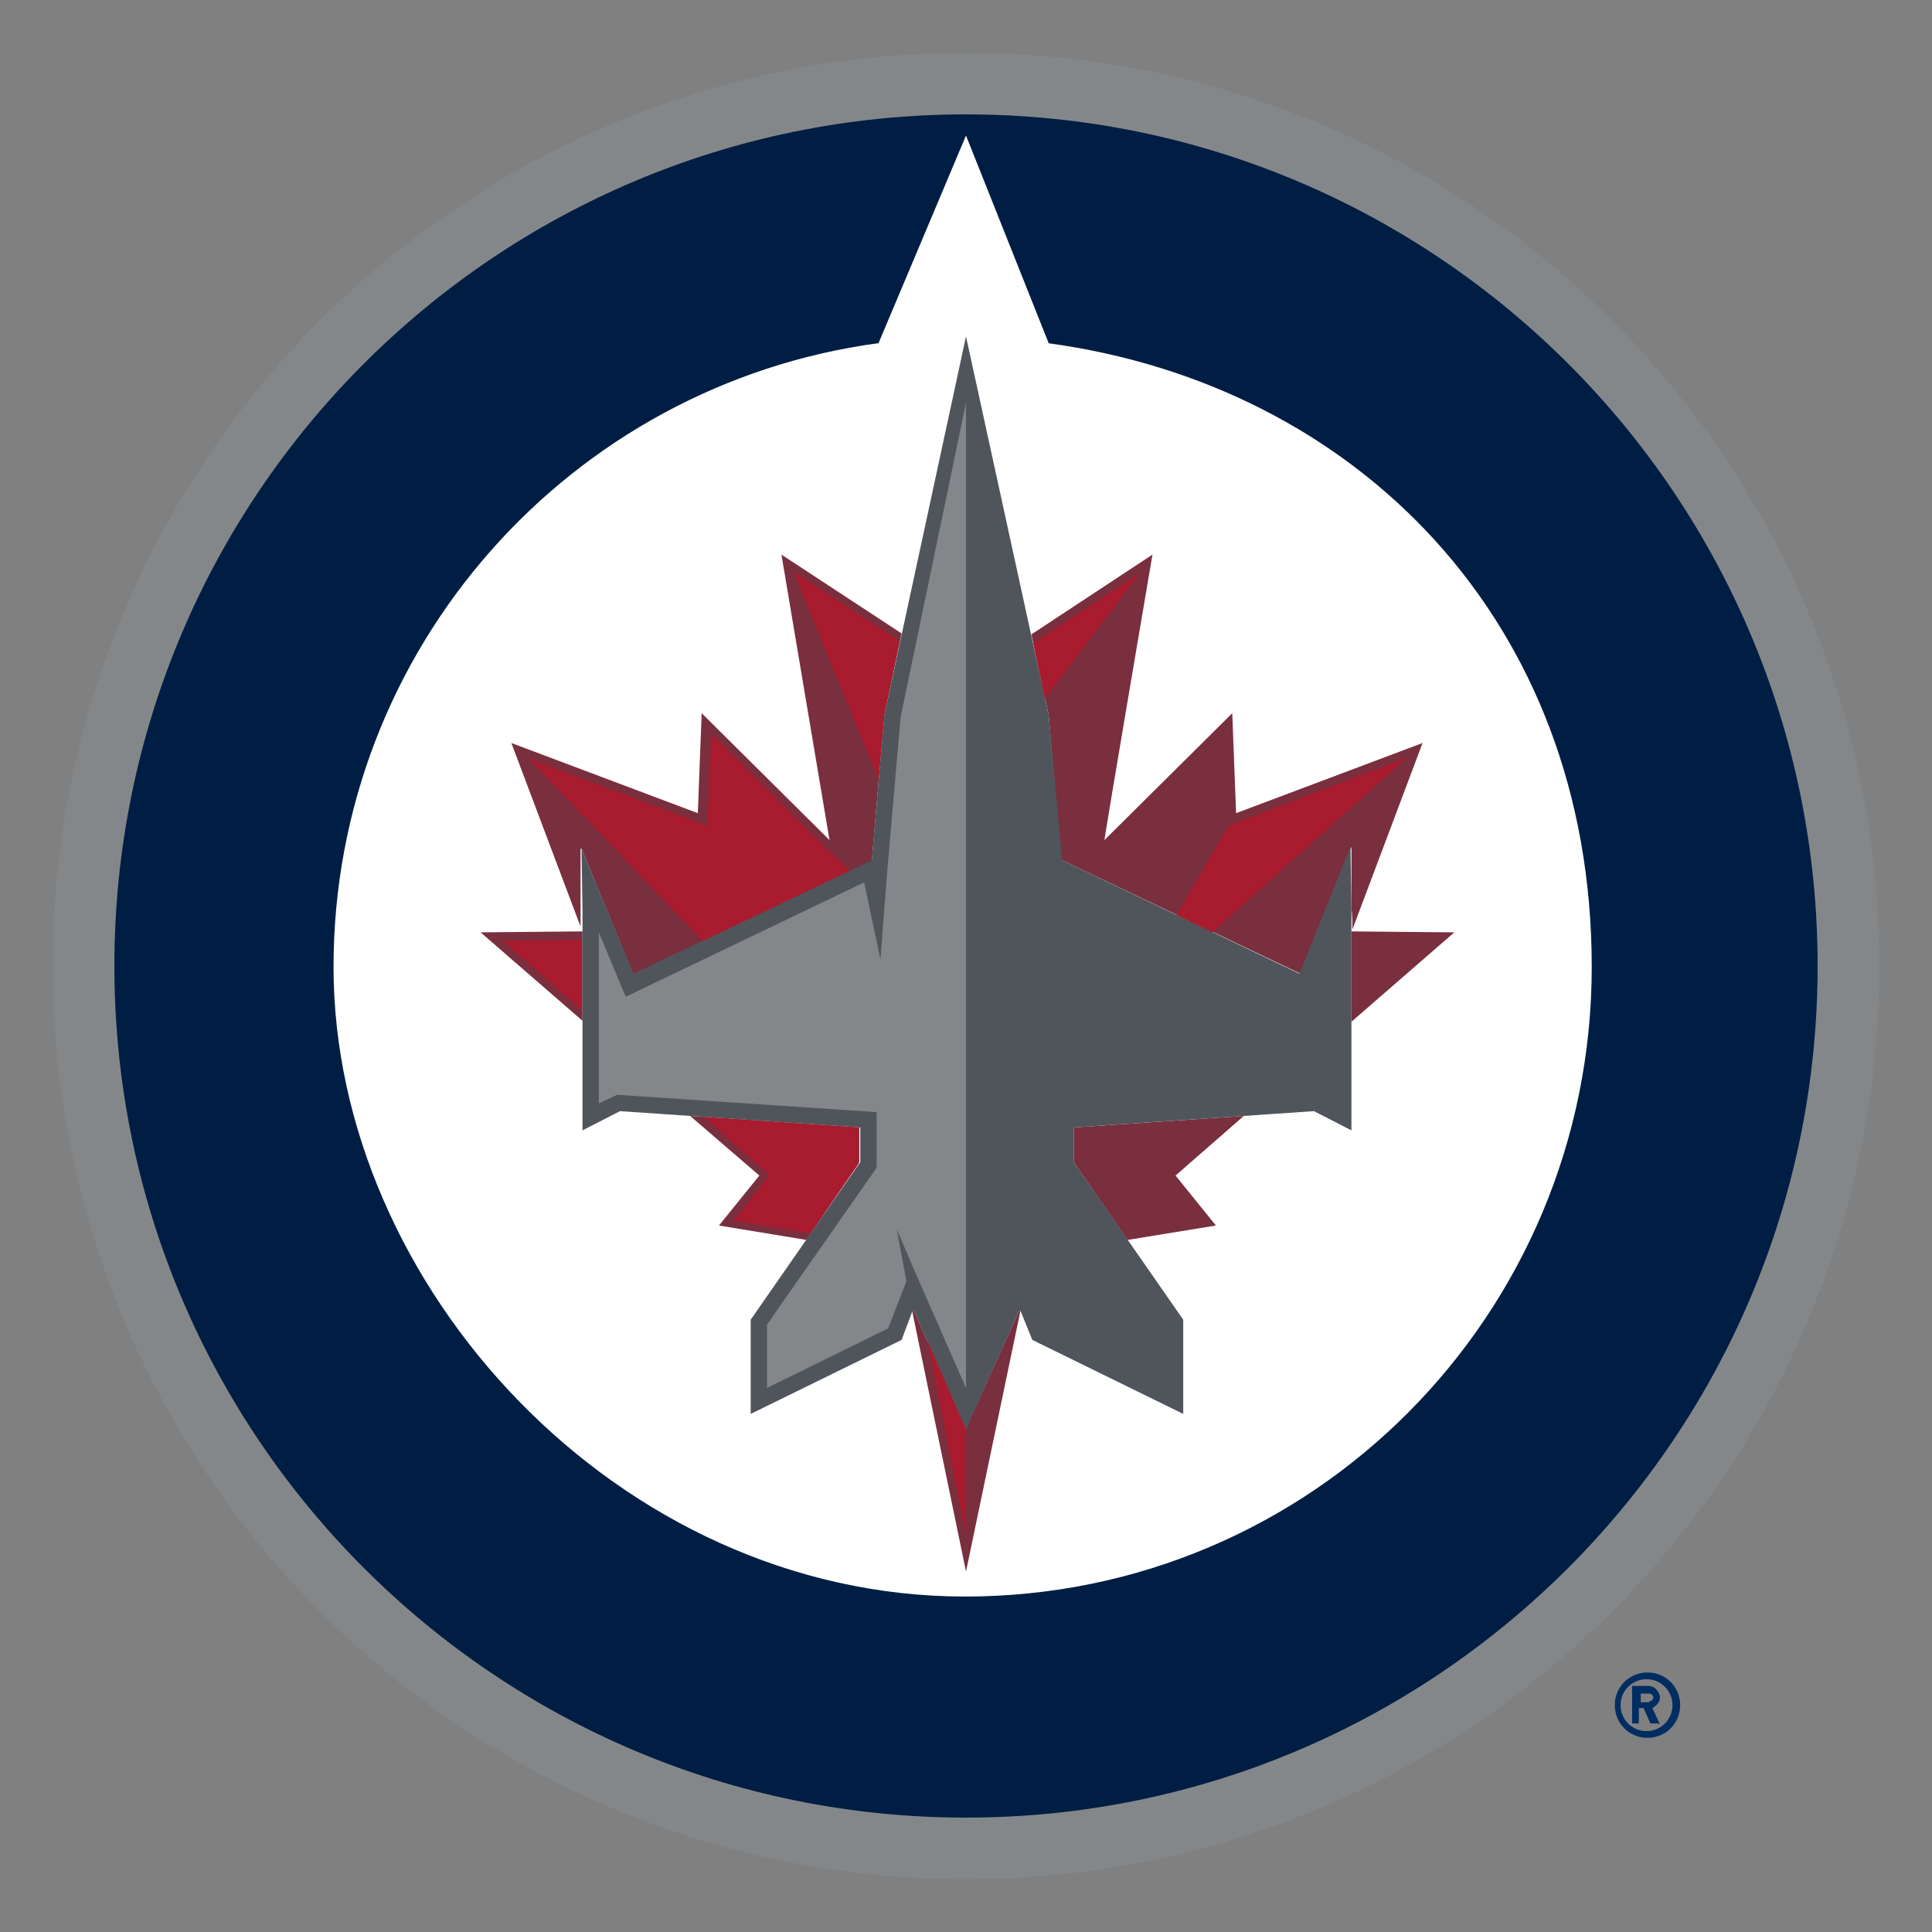 <?xml version="1.0" encoding="UTF-8"?>
<svg xmlns="http://www.w3.org/2000/svg" version="1.1" viewBox="0 0 201 201">
  <rect x="0" y="0" width="201" height="201" fill="#808080" stroke="none"/>
  <defs>
    <style>
      .cls-1 {
        fill: #001e43;
      }

      .cls-2 {
        fill: #792f3e;
      }

      .cls-3 {
        fill: #84878a;
      }

      .cls-4 {
        fill: #fff;
      }

      .cls-5 {
        fill: #50555b;
      }

      .cls-6 {
        fill: #002d62;
      }

      .cls-7 {
        fill: #a91b2e;
      }
    </style>
  </defs>
  <!-- Generator: Adobe Illustrator 28.7.1, SVG Export Plug-In . SVG Version: 1.2.0 Build 142)  -->
  <g>
    <g id="Layer_2">
      <g id="Layer_1-2">
        <g id="winnipeg_jets">
          <path class="cls-3" d="M195.5,100.5c0,52.5-42.5,95-95,95S5.5,153,5.5,100.5,48,5.5,100.5,5.5s95,42.5,95,95"/>
          <path class="cls-1" d="M189.1,100.5c0,48.9-39.7,88.6-88.6,88.6S11.9,149.4,11.9,100.5,51.5,11.9,100.5,11.9s88.6,39.7,88.6,88.6"/>
          <path class="cls-4" d="M109.1,35.7l-8.6-21.6-9.1,21.6c-32,4.3-56.7,31.7-56.7,64.9s29.6,65.5,65.7,65.5,65.2-29.3,65.2-65.5-24.7-60.6-56.6-64.9"/>
          <path class="cls-2" d="M60.5,88.3l5.4,13.1,24.8-11.8,1.3-15.2,1.8-8.5-12.5-8.2s5,29.7,5,29.7l-13.3-13.2-.4,10.4-19.4-7.3,7.2,19.1v-8.1s0,0,0,0Z"/>
          <polygon class="cls-2" points="89.4 117.3 71.8 116.1 79 122.3 74.8 127.5 83.9 129 89.4 120.9 89.4 117.3"/>
          <polygon class="cls-2" points="100.5 148.6 95 136.2 94.9 136.4 100.5 163.5 106.2 136.2 106.1 136.2 100.5 148.6"/>
          <polygon class="cls-2" points="111.7 120.9 117.3 129 126.5 127.5 122.3 122.3 129.4 116.1 111.7 117.3 111.7 120.9"/>
          <path class="cls-2" d="M110.5,89.5l24.8,11.8,5.3-13.2v6.6c.1,0,.1,2,.1,2l7.3-19.4-19.4,7.3-.4-10.4-13.3,13.2c.3-2.1,5-29.7,5-29.7l-12.6,8.3,1.8,8.4,1.3,15.2h0Z"/>
          <polygon class="cls-2" points="151.3 97 140.6 96.9 140.6 106.3 151.3 97"/>
          <polygon class="cls-2" points="50 97 60.6 106.2 60.6 96.9 50 97"/>
          <polygon class="cls-5" points="140.5 88.1 135.2 101.3 110.5 89.5 109.1 74.4 100.5 35 92 74.4 90.7 89.5 65.9 101.3 60.5 88.3 60.6 94.7 60.6 117.6 64.5 115.6 89.5 117.3 89.5 120.9 78.1 137.3 78.1 147.1 93.8 139.4 95 136.2 100.5 148.7 106.1 136.2 107.4 139.4 123.1 147.1 123.1 137.3 111.7 120.9 111.7 117.3 136.7 115.6 140.6 117.6 140.6 94.7 140.5 88.1"/>
          <polygon class="cls-3" points="93.7 74.6 92.3 90.7 92.3 90.7 91.6 99.8 89.9 91.8 65.1 103.7 62.3 97 62.3 114.8 64.2 113.9 91.2 115.7 91.2 121.5 79.8 137.8 79.8 144.4 92.4 138.2 94.3 133.3 93.3 127.9 95.1 132.1 100.5 144.4 100.5 41.9 93.7 74.6"/>
          <path class="cls-7" d="M89.4,117.3l-16.2-1.1,6.8,6c-.1.3-3.7,4.8-3.7,4.8l8,1.3,5-7.2v-3.7Z"/>
          <path class="cls-7" d="M93.7,66.8l-11.1-7.3s0,0,0,.1l8.8,21.5.6-6.8s1.6-7.6,1.6-7.6Z"/>
          <path class="cls-7" d="M86.4,88.7s0,0,0,0l-12.4-12.4-.4,9.6-18.6-7,18.1,19,15.3-7.3-2-2h0Z"/>
          <polygon class="cls-7" points="96.5 139.5 100.5 159.9 100.5 148.7 96.5 139.5"/>
          <polygon class="cls-7" points="52.3 97.9 60.5 105.1 60.5 97.8 52.3 97.9"/>
          <polygon class="cls-7" points="118.6 59.6 107.5 66.9 108.7 72.7 118.6 59.6"/>
          <polygon class="cls-7" points="146.4 78.8 127.8 85.9 122.4 95.2 126.1 97 146.4 78.8"/>
          <path class="cls-6" d="M174.8,177.4c0-1.9-1.5-3.4-3.4-3.4s-3.4,1.5-3.4,3.4,1.5,3.4,3.4,3.4,3.4-1.5,3.4-3.4ZM168.6,177.4c0-1.5,1.2-2.7,2.7-2.7s2.7,1.2,2.7,2.7-1.2,2.7-2.7,2.7-2.7-1.2-2.7-2.7Z"/>
          <path class="cls-6" d="M172.7,179.4l-.8-1.7c.4-.2.8-.6.8-1.1s-.5-1.2-1.2-1.2h-1.7v3.9h.7v-1.6h.5l.7,1.6h.8ZM171.6,177.1h-.9v-.9h.9c.2,0,.4.2.4.4s-.2.4-.4.4h0Z"/>
        </g>
      </g>
    </g>
  </g>
</svg>